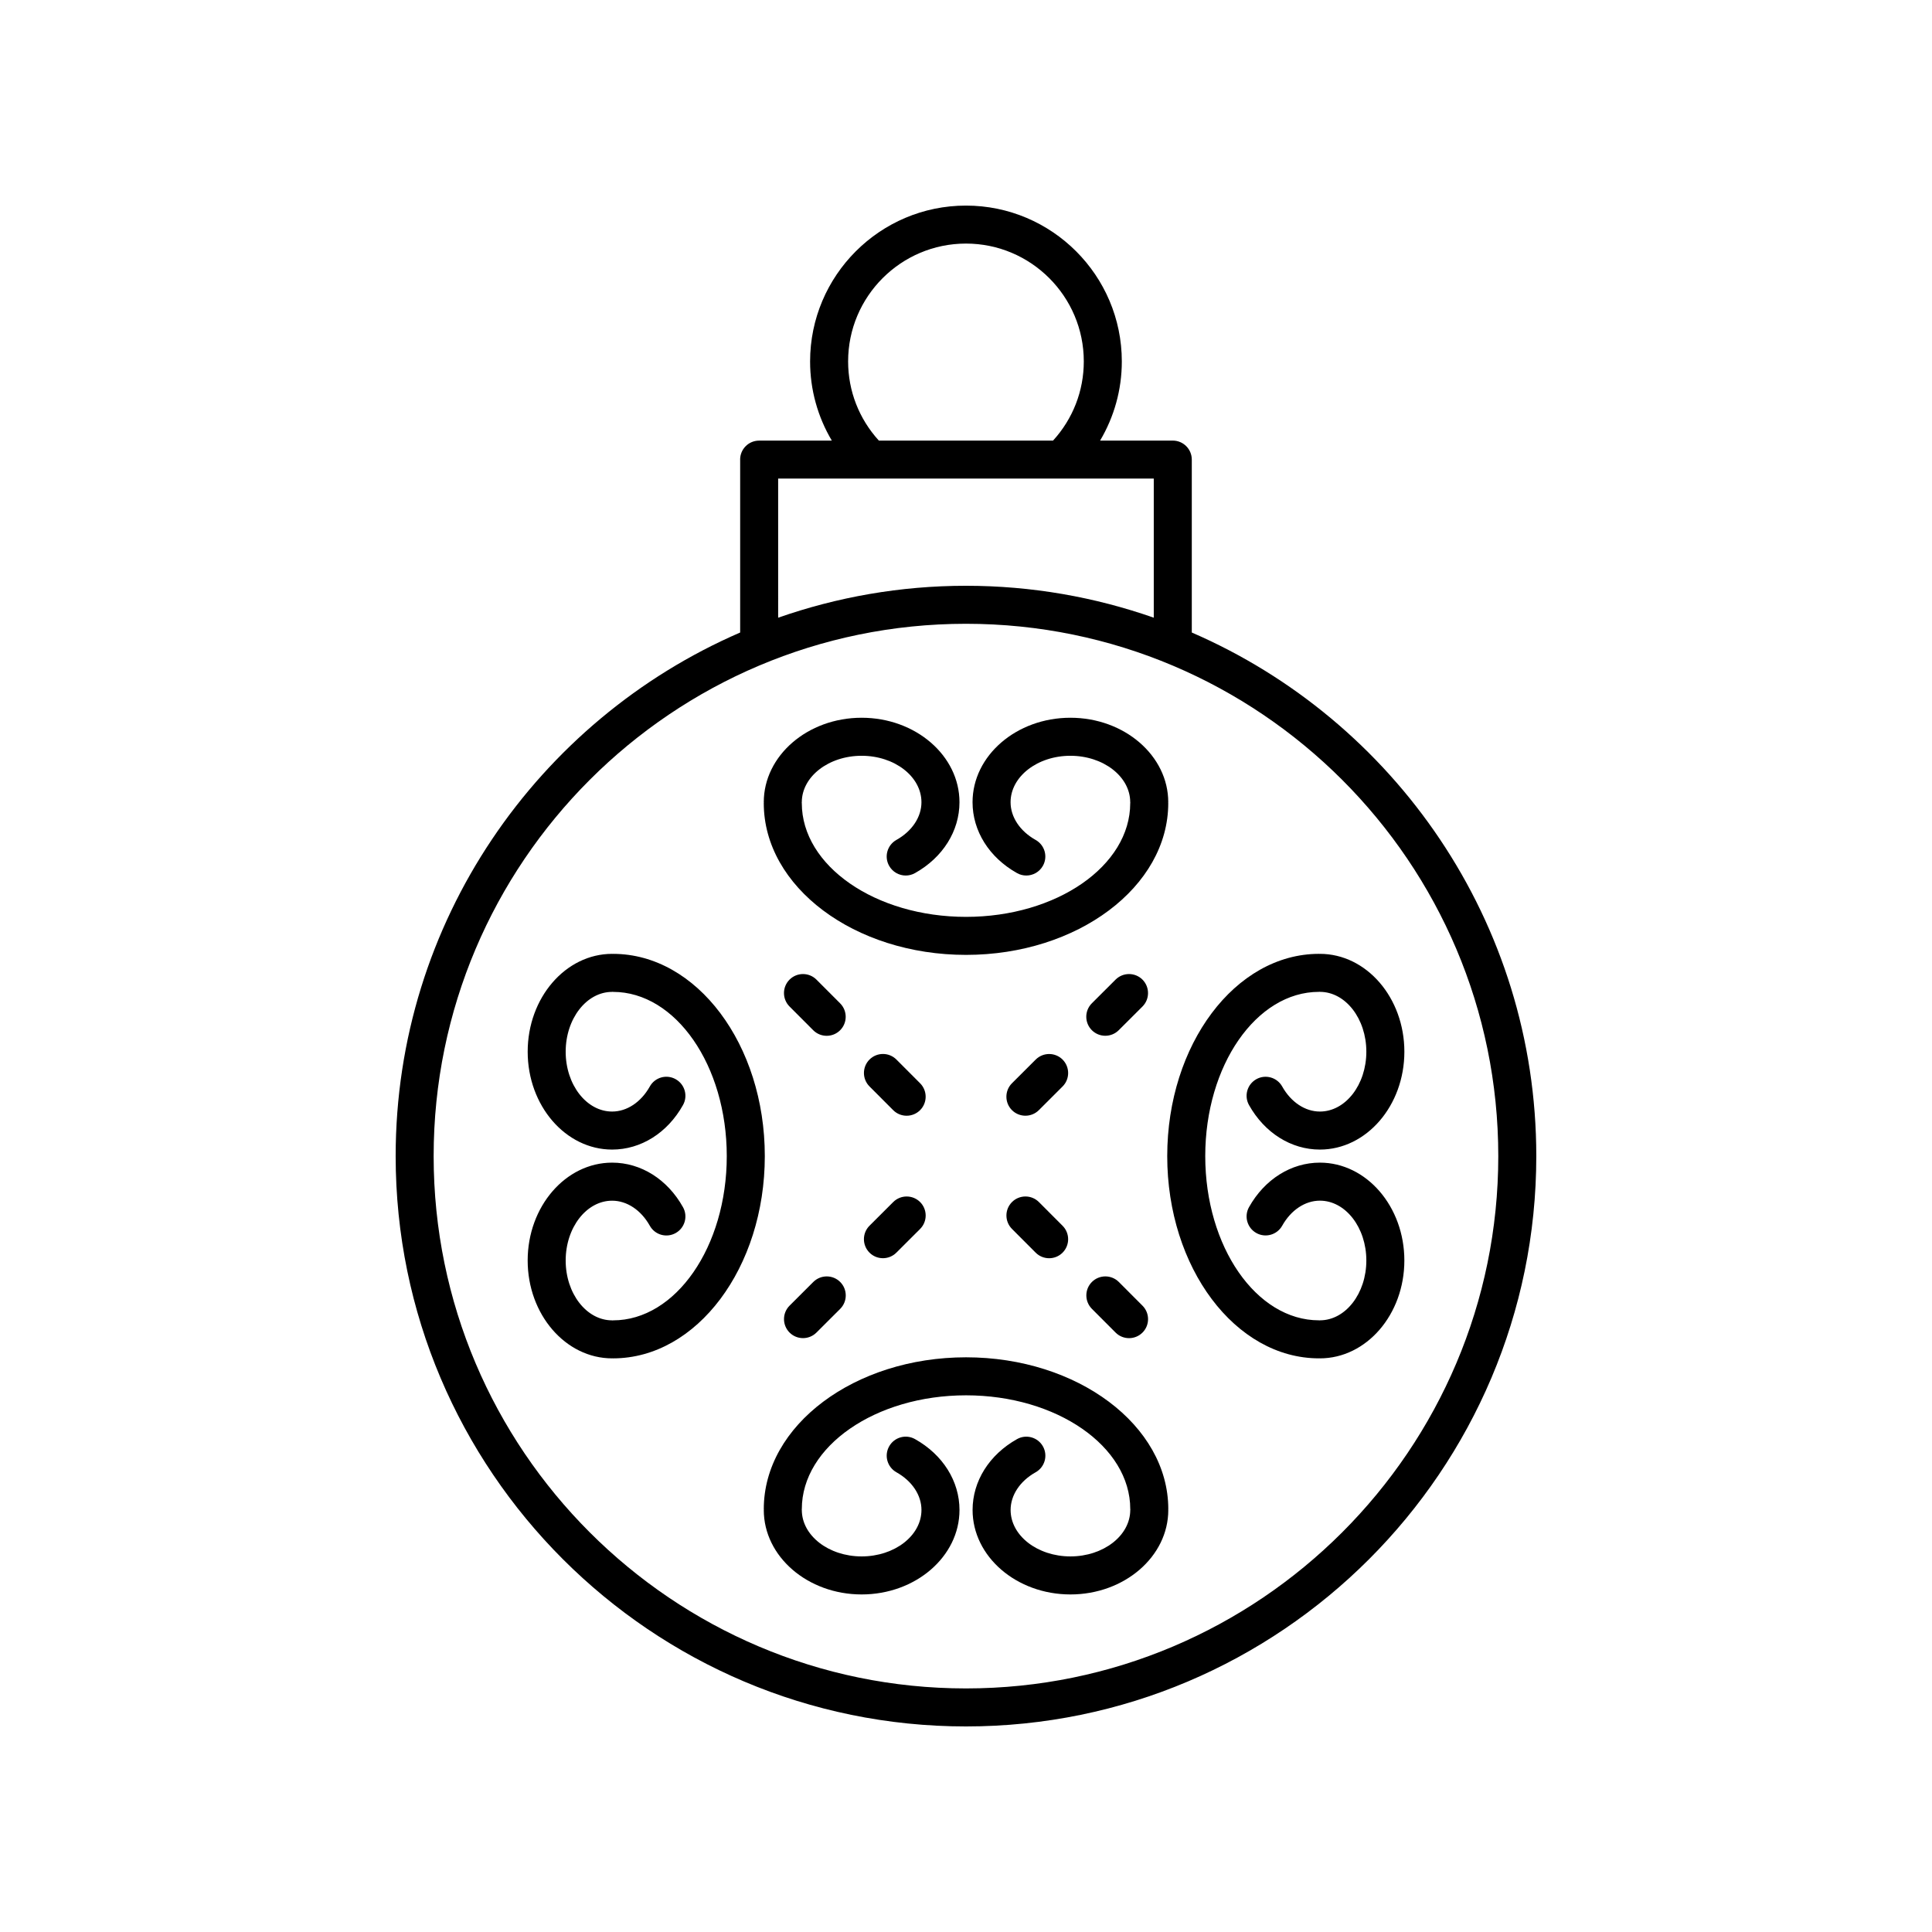 <?xml version="1.0" encoding="UTF-8"?>
<!-- Uploaded to: SVG Find, www.svgrepo.com, Generator: SVG Find Mixer Tools -->
<svg fill="#000000" width="800px" height="800px" version="1.1" viewBox="144 144 512 512" xmlns="http://www.w3.org/2000/svg">
 <g>
  <path d="m400.01 386.98c-24 0-43.523-13.52-43.523-30.141 0-0.043-0.023-0.078-0.023-0.121 0-0.043 0.023-0.078 0.023-0.121 0-6.789 7.113-12.309 15.855-12.309 8.742 0 15.852 5.519 15.852 12.309 0 3.926-2.481 7.66-6.637 9.992-2.426 1.363-3.293 4.434-1.93 6.859 0.926 1.648 2.637 2.574 4.398 2.574 0.836 0 1.684-0.207 2.461-0.645 7.379-4.137 11.785-11.16 11.785-18.781 0-12.344-11.633-22.387-25.93-22.387s-25.934 10.043-25.934 22.387c0 0.043 0.023 0.078 0.023 0.121 0 0.043-0.023 0.078-0.023 0.121 0 22.176 24.043 40.215 53.598 40.215 29.551 0 53.594-18.043 53.594-40.215 0-0.043-0.023-0.078-0.023-0.121 0-0.043 0.023-0.078 0.023-0.121 0-12.344-11.633-22.387-25.93-22.387s-25.934 10.043-25.934 22.387c0 7.617 4.402 14.637 11.785 18.781 0.777 0.438 1.625 0.645 2.461 0.645 1.762 0 3.473-0.926 4.398-2.574 1.363-2.426 0.496-5.496-1.93-6.859-4.156-2.332-6.637-6.07-6.637-9.992 0-6.789 7.113-12.309 15.855-12.309 8.742 0 15.852 5.519 15.852 12.309 0 0.043 0.023 0.078 0.023 0.121 0 0.043-0.023 0.078-0.023 0.121 0.008 16.621-19.516 30.141-43.512 30.141z"/>
  <path d="m306.47 396.78c-0.043 0-0.078 0.023-0.121 0.023-0.043 0-0.078-0.023-0.121-0.023-12.344 0-22.387 11.637-22.387 25.934s10.039 25.934 22.383 25.934c7.621 0 14.641-4.41 18.773-11.793 1.363-2.426 0.496-5.496-1.934-6.856-2.434-1.371-5.5-0.5-6.856 1.934-2.332 4.156-6.062 6.637-9.988 6.637-6.789 0-12.309-7.113-12.309-15.855 0-8.742 5.519-15.855 12.309-15.855 0.043 0 0.078-0.023 0.121-0.023s0.078 0.023 0.121 0.023c16.621 0 30.141 19.523 30.141 43.523s-13.52 43.523-30.141 43.523c-0.043 0-0.078 0.023-0.121 0.023s-0.078-0.023-0.121-0.023c-6.789 0-12.309-7.113-12.309-15.855 0-8.742 5.519-15.855 12.309-15.855 3.926 0 7.656 2.481 9.988 6.637 1.352 2.43 4.422 3.301 6.856 1.934 2.43-1.359 3.297-4.43 1.934-6.856-4.129-7.391-11.152-11.801-18.773-11.801-12.344 0-22.387 11.637-22.387 25.934s10.043 25.934 22.387 25.934c0.043 0 0.078-0.023 0.121-0.023 0.043 0 0.078 0.023 0.121 0.023 22.176 0 40.215-24.043 40.215-53.598 0.008-29.555-18.035-53.598-40.211-53.598z"/>
  <path d="m400.01 503.7c-29.555 0-53.598 18.043-53.598 40.215 0 0.043 0.023 0.078 0.023 0.121 0 0.043-0.023 0.078-0.023 0.121 0 12.344 11.637 22.387 25.934 22.387s25.93-10.043 25.93-22.387c0-7.621-4.402-14.641-11.785-18.781-2.422-1.363-5.496-0.508-6.859 1.93-1.363 2.426-0.496 5.496 1.93 6.859 4.156 2.332 6.637 6.066 6.637 9.992 0 6.789-7.109 12.309-15.852 12.309s-15.855-5.519-15.855-12.309c0-0.043-0.023-0.078-0.023-0.121 0-0.043 0.023-0.078 0.023-0.121 0-16.621 19.523-30.141 43.523-30.141 23.996 0 43.516 13.52 43.516 30.141 0 0.043 0.023 0.078 0.023 0.121 0 0.043-0.023 0.078-0.023 0.121 0 6.789-7.109 12.309-15.852 12.309-8.742 0-15.855-5.519-15.855-12.309 0-3.922 2.481-7.66 6.637-9.992 2.426-1.363 3.293-4.434 1.93-6.859-1.363-2.43-4.441-3.285-6.859-1.93-7.379 4.144-11.785 11.164-11.785 18.781 0 12.344 11.637 22.387 25.934 22.387s25.93-10.043 25.93-22.387c0-0.043-0.023-0.078-0.023-0.121 0-0.043 0.023-0.078 0.023-0.121-0.004-22.176-24.047-40.215-53.598-40.215z"/>
  <path d="m493.54 503.98c0.043 0 0.078-0.023 0.121-0.023 0.043 0 0.078 0.023 0.121 0.023 12.344 0 22.387-11.637 22.387-25.934 0.004-14.297-10.039-25.934-22.383-25.934-7.617 0-14.637 4.41-18.781 11.789-1.363 2.426-0.496 5.496 1.93 6.859 2.41 1.359 5.496 0.5 6.859-1.93 2.332-4.156 6.07-6.641 9.992-6.641 6.789 0 12.309 7.113 12.309 15.855 0 8.742-5.519 15.855-12.309 15.855-0.043 0-0.078 0.023-0.121 0.023s-0.078-0.023-0.121-0.023c-16.621 0-30.141-19.523-30.141-43.523s13.52-43.523 30.141-43.523c0.043 0 0.078-0.023 0.121-0.023s0.078 0.023 0.121 0.023c6.789 0 12.309 7.113 12.309 15.855 0 8.75-5.519 15.863-12.309 15.863-3.922 0-7.66-2.484-9.992-6.641-1.363-2.43-4.449-3.293-6.859-1.93-2.426 1.363-3.293 4.434-1.93 6.859 4.144 7.379 11.164 11.789 18.781 11.789 12.344 0 22.387-11.637 22.387-25.934s-10.043-25.934-22.387-25.934c-0.043 0-0.078 0.023-0.121 0.023s-0.078-0.023-0.121-0.023c-22.176 0-40.215 24.043-40.215 53.598-0.004 29.555 18.035 53.598 40.211 53.598z"/>
  <path d="m363.08 418.5c1.289 0 2.578-0.492 3.562-1.473 1.969-1.969 1.969-5.156 0.004-7.129l-6.277-6.289c-1.969-1.969-5.16-1.965-7.129-0.004-1.969 1.969-1.969 5.156-0.004 7.129l6.277 6.289c0.984 0.984 2.277 1.477 3.566 1.477z"/>
  <path d="m384.27 439.68c1.289 0 2.578-0.492 3.562-1.473 1.969-1.969 1.969-5.156 0.004-7.129l-6.277-6.289c-1.969-1.969-5.16-1.965-7.129-0.004-1.969 1.969-1.969 5.156-0.004 7.129l6.277 6.289c0.98 0.984 2.277 1.477 3.566 1.477z"/>
  <path d="m353.24 497.14c0.984 0.984 2.277 1.477 3.566 1.477 1.289 0 2.578-0.492 3.562-1.473l6.289-6.277c1.969-1.969 1.969-5.156 0.004-7.129-1.969-1.969-5.16-1.965-7.129-0.004l-6.289 6.277c-1.965 1.969-1.965 5.156-0.004 7.129z"/>
  <path d="m374.42 475.96c0.984 0.984 2.277 1.477 3.566 1.477s2.578-0.492 3.562-1.473l6.289-6.277c1.969-1.969 1.969-5.156 0.004-7.129-1.969-1.969-5.16-1.965-7.129-0.004l-6.289 6.277c-1.965 1.965-1.965 5.156-0.004 7.129z"/>
  <path d="m433.37 483.73c-1.969 1.969-1.969 5.156-0.004 7.129l6.277 6.289c0.984 0.984 2.277 1.477 3.566 1.477 1.289 0 2.578-0.492 3.562-1.473 1.969-1.969 1.969-5.156 0.004-7.129l-6.277-6.289c-1.969-1.965-5.16-1.961-7.129-0.004z"/>
  <path d="m412.19 462.55c-1.969 1.969-1.969 5.156-0.004 7.129l6.277 6.289c0.984 0.984 2.277 1.477 3.566 1.477s2.578-0.492 3.562-1.473c1.969-1.969 1.969-5.156 0.004-7.129l-6.277-6.289c-1.969-1.969-5.16-1.961-7.129-0.004z"/>
  <path d="m446.77 403.61c-1.969-1.969-5.16-1.965-7.129-0.004l-6.289 6.277c-1.969 1.969-1.969 5.156-0.004 7.129 0.984 0.984 2.277 1.477 3.566 1.477 1.289 0 2.578-0.492 3.562-1.473l6.289-6.277c1.965-1.965 1.965-5.156 0.004-7.129z"/>
  <path d="m425.6 424.8c-1.969-1.969-5.16-1.965-7.129-0.004l-6.289 6.277c-1.969 1.969-1.969 5.156-0.004 7.129 0.984 0.98 2.277 1.473 3.566 1.473 1.289 0 2.578-0.492 3.562-1.473l6.289-6.277c1.965-1.965 1.965-5.152 0.004-7.125z"/>
  <path d="m340.15 265.8v45.824c-53.652 23.227-91.297 76.672-91.297 138.76 0 83.34 67.801 151.14 151.14 151.14 83.34 0 151.14-67.801 151.14-151.14 0-62.09-37.645-115.53-91.297-138.76v-45.824c0-2.785-2.254-5.039-5.039-5.039l-19.262 0.004c3.727-6.293 5.758-13.469 5.758-20.98-0.004-22.773-18.531-41.301-41.305-41.301s-41.305 18.527-41.305 41.305c0 7.508 2.031 14.688 5.758 20.98h-19.266c-2.781-0.004-5.035 2.25-5.035 5.035zm200.91 184.58c0 77.785-63.281 141.07-141.07 141.07s-141.07-63.281-141.07-141.07 63.281-141.07 141.07-141.07 141.07 63.281 141.07 141.07zm-141.07-241.83c17.219 0 31.227 14.008 31.227 31.227 0 7.848-2.902 15.223-8.145 20.98h-46.172c-5.242-5.758-8.141-13.137-8.141-20.98 0-17.219 14.008-31.227 31.23-31.227zm-49.773 62.281h99.543v36.863c-15.598-5.457-32.336-8.457-49.77-8.457s-34.176 3.004-49.77 8.461z"/>
 </g>
</svg>